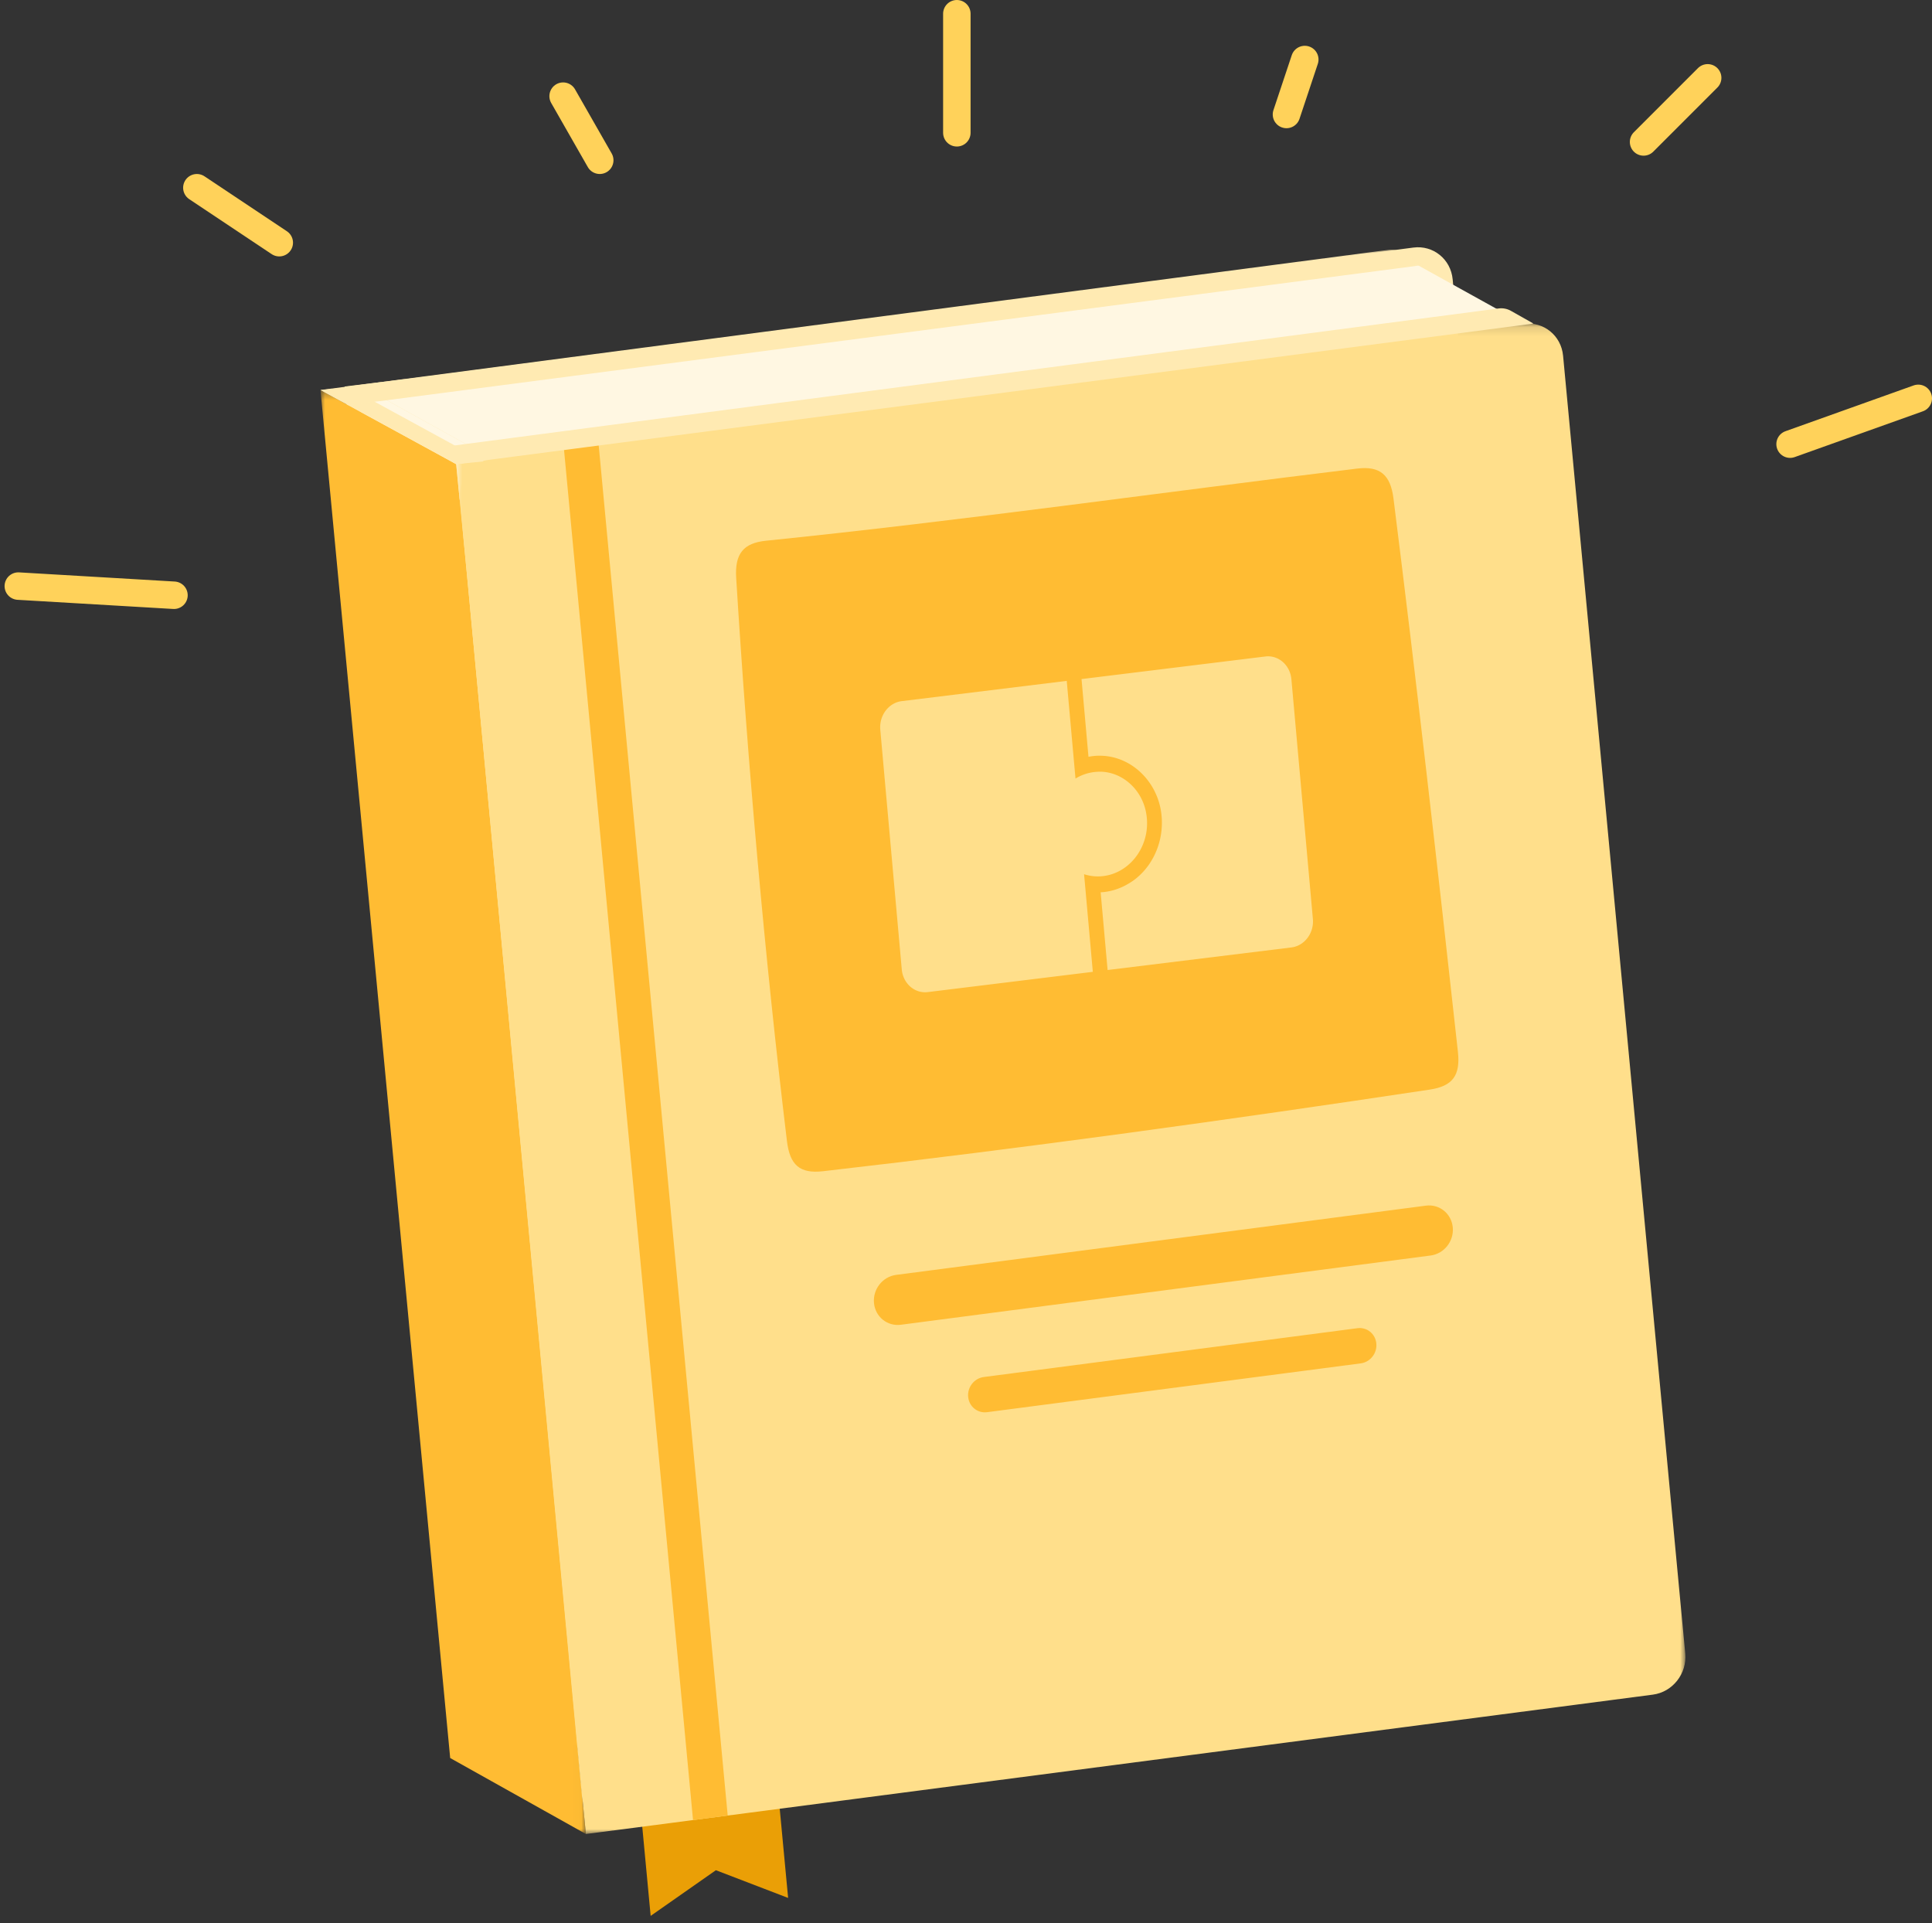 <?xml version="1.0" encoding="utf-8"?>
<svg xmlns="http://www.w3.org/2000/svg" xmlns:xlink="http://www.w3.org/1999/xlink" width="211" height="210" viewBox="0 0 211 210">
    <rect x="0" y="0" width="211" height="210" fill="#333333" stroke="none"/>
    <defs>
        <path id="a" d="M0 .377h28.986v157.678H0z"/>
        <path id="c" d="M.82.122h134.249v164.932H.819z"/>
        <path id="e" d="M0 .052h120.476v16.987H0z"/>
    </defs>
    <g fill="none" fill-rule="evenodd">
        <path fill="#FFEAB2" d="M37.642 42.206l1.423 14.472.041-.49 12.407 131.77c.208 2.203 2.126 3.762 4.293 3.479l112.648-14.72c2.167-.282 3.75-2.298 3.541-4.502L158.651 30.504c-.206-2.194-2.124-3.754-4.29-3.47L46.721 41.098l-9.08 1.108"/>
        <path fill="#EA9F06" d="M84.396 189.437l1.677 17.813-7.888-3.027-7.125 4.988-1.678-17.813z"/>
        <path fill="#FFF7E2" d="M53.767 50.086l-11.858-6.57 112.648-14.718 11.858 6.569z"/>
        <path fill="#FFF7E2" d="M38.368 48.01c-.207-2.194 1.374-4.21 3.54-4.493l11.859 6.568c-2.167.283-3.748 2.3-3.541 4.494L38.368 48.01"/>
        <g transform="translate(35 42.212)">
            <mask id="b" fill="#fff">
                <use xlink:href="#a"/>
            </mask>
            <path fill="#FFBC33" d="M0 .377L14.166 149.76l14.82 8.295-13.76-145.687-.028-.015-.378-3.884z" mask="url(#b)"/>
        </g>
        <g transform="translate(49 35.212)">
            <mask id="d" fill="#fff">
                <use xlink:href="#c"/>
            </mask>
            <path fill="#FFDF8B" d="M121.708 3.625c-.207-2.194-2.125-3.753-4.292-3.47L4.768 14.875c-.145.018-.28.063-.418.097l-3.53.496 1.148 11.774 11.597 123.165v.006l1.005 10.666c.01.107.042.205.06.308l.356 3.667 3.843-.495c.012-.002.023 0 .033 0l1.819-.238.01-.002 110.82-14.48c2.167-.283 3.748-2.299 3.54-4.503L121.709 3.626z" mask="url(#d)"/>
        </g>
        <path fill="#FFBC33" d="M65.38 48.569l14.095 149.684-3.787.495L61.594 49.064zM148.245 145.036c1.045-.137 1.97.61 2.069 1.674.1 1.06-.663 2.03-1.707 2.167l-40.801 5.33c-1.045.138-1.97-.61-2.07-1.673-.1-1.061.663-2.03 1.707-2.167l40.802-5.331zM155.727 131.654c1.481-.193 2.793.867 2.935 2.373.141 1.506-.94 2.879-2.422 3.072l-57.856 7.561c-1.48.193-2.792-.867-2.933-2.373-.143-1.506.94-2.88 2.421-3.073l57.855-7.56z"/>
        <path fill="#FFEAB2" d="M38.029 42.29l14.819 8.091-3.028.3L35 42.587"/>
        <path fill="#FFEAB2" d="M47 48.989l116.667-15.306a2.17 2.17 0 0 1 1.348.262l2.46 1.389L49.814 50.68 47 48.989z"/>
        <g transform="translate(35 27.212)">
            <mask id="f" fill="#fff">
                <use xlink:href="#e"/>
            </mask>
            <path fill="#FFEAB2" d="M0 15.377L116.667.07a2.17 2.17 0 0 1 1.348.26l2.46 1.39L3.045 17.04" mask="url(#f)"/>
        </g>
        <path fill="#FFBC33" d="M148.24 51.166c2.454-.297 3.62.67 3.946 3.26 2.474 19.64 4.873 40.728 7.037 60.419.287 2.595-.571 3.76-3.08 4.138-21.702 3.27-44.45 6.424-66.256 8.912-2.532.288-3.624-.662-3.942-3.296-2.416-19.983-4.305-41.402-5.544-61.5-.163-2.65.797-3.802 3.269-4.054 21.289-2.171 43.345-5.302 64.57-7.88"/>
        <path fill="#FFDF8B" d="M116.502 74.35l.957 10.668a5.051 5.051 0 0 1 2.022-.709c.248-.03.506-.044.766-.04 2.359.071 4.426 1.923 4.909 4.411.672 3.386-1.551 6.604-4.658 6.985a4.842 4.842 0 0 1-2.102-.203l.955 10.66-18.023 2.212c-1.432.176-2.704-.932-2.843-2.477l-2.346-26.17c-.14-1.546.908-2.948 2.34-3.124l18.023-2.213z"/>
        <path fill="#FFDF8B" d="M141.038 74.173c-.14-1.545-1.411-2.663-2.853-2.486l-20.068 2.466.76 8.486c.149-.026.298-.053.447-.071.33-.042.665-.056.993-.042.77.024 1.517.192 2.214.483 1.742.727 3.173 2.218 3.88 4.108.142.377.254.771.335 1.177a8.12 8.12 0 0 1 .107 2.358 7.985 7.985 0 0 1-1.294 3.642 7.349 7.349 0 0 1-1.546 1.68c-.267.212-.55.394-.84.561a6.659 6.659 0 0 1-2.52.865c-.148.016-.298.035-.448.035l.76 8.489 20.069-2.465c1.44-.177 2.488-1.57 2.35-3.115l-2.346-26.17z"/>
        <g stroke="#FFD25A" stroke-linecap="round" stroke-width="3">
            <path d="M195.5 48.5l14-5M19 65L2 64M30.5 26.5l-9-6M179.5 15.5l7-7M104.5 14.5v-13M140.5 12.5l2-6M61.5 10.5l4 7"/>
        </g>
    </g>
</svg>
